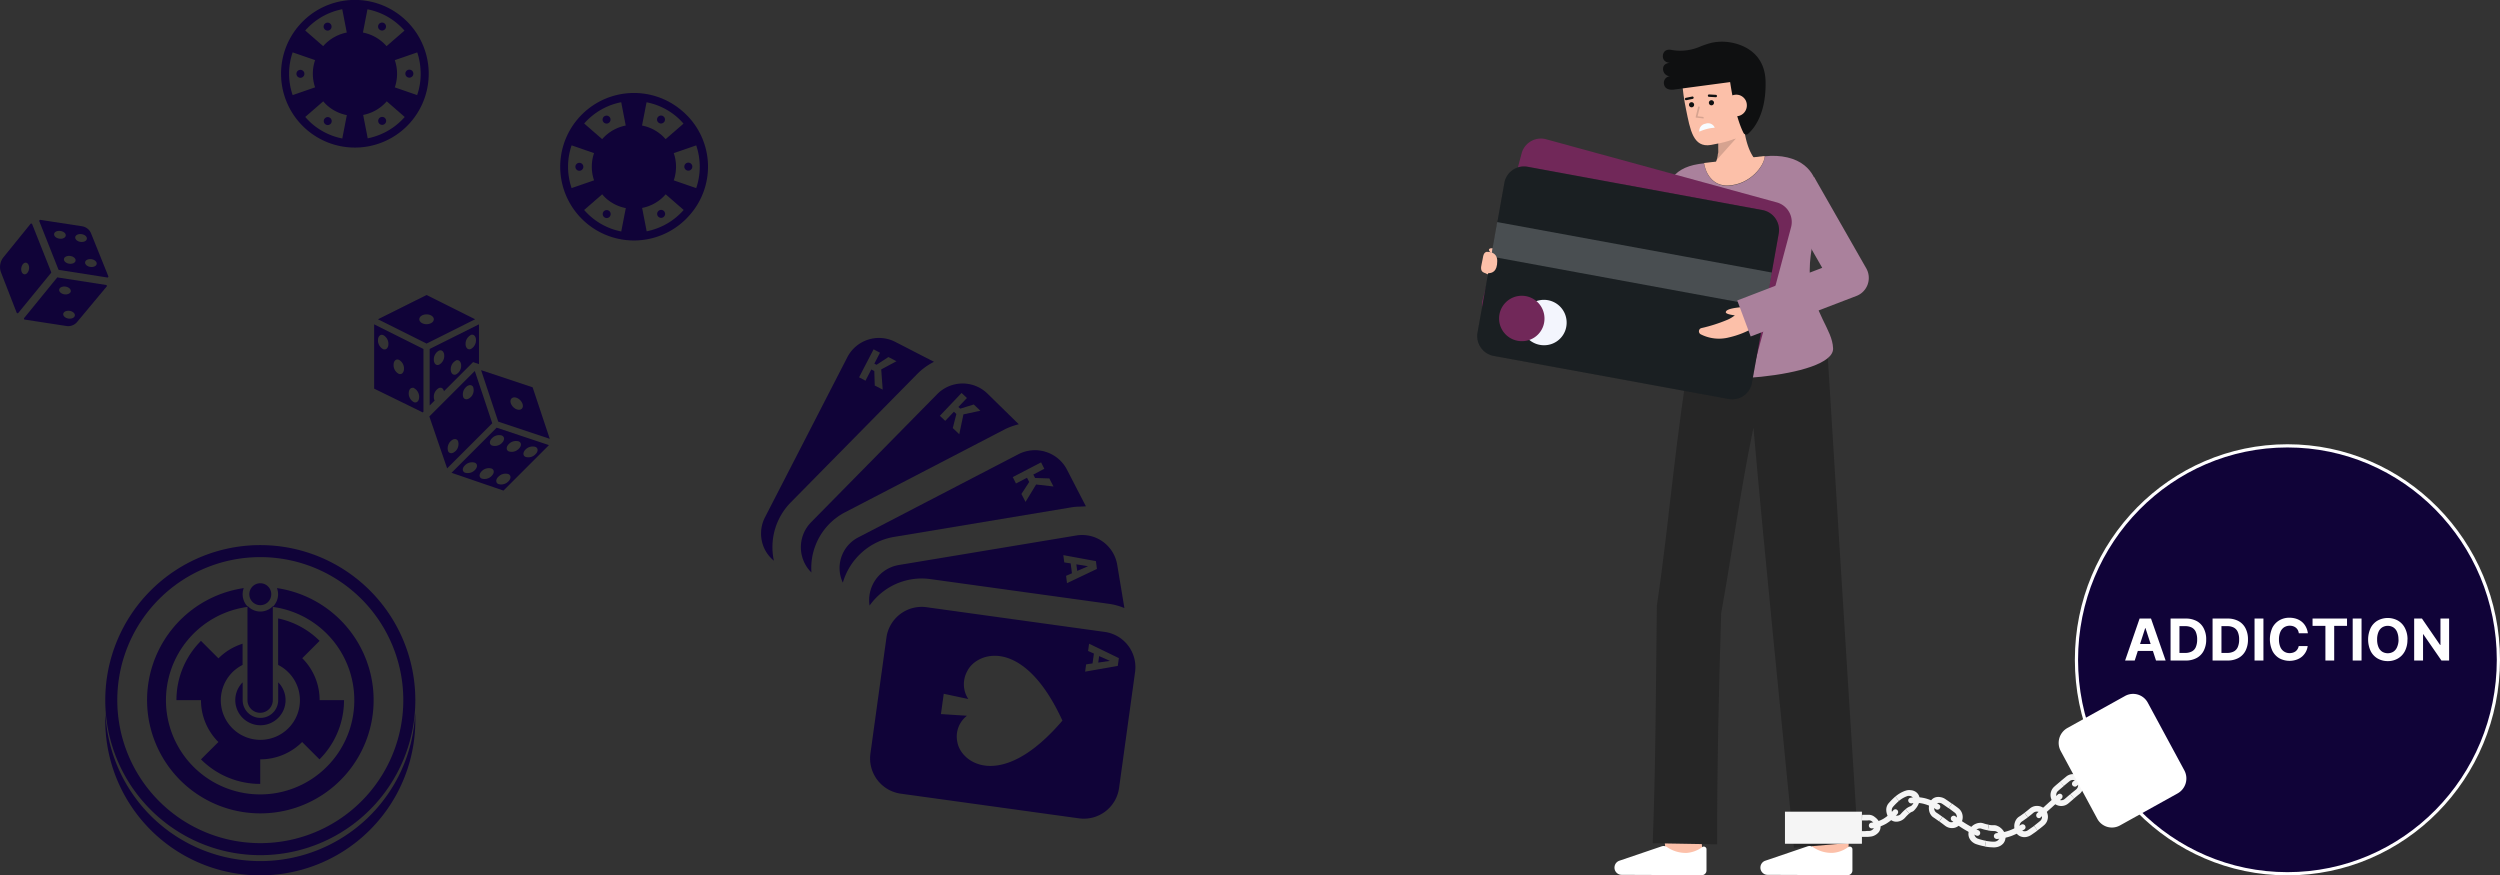 <svg xmlns="http://www.w3.org/2000/svg" xmlns:xlink="http://www.w3.org/1999/xlink" viewBox="0 0 779.68 273"><rect x="0" y="0" width="779.68" height="273" fill="#333333" stroke="none"/><defs><style>.a,.g{fill:none;}.b{fill:#f5f5f5;}.c,.r{fill:#100338;}.c{stroke:#fff;}.d{fill:#fff;}.e{fill:#fcc0a9;}.f{fill:#262626;}.g{stroke:#20242d;stroke-linejoin:round;stroke-width:21.8px;}.h{fill:#aa819c;}.i{fill:#712859;}.j{fill:#1f1e1e;}.k{fill:#0e2431;opacity:0.26;}.k,.l,.n{isolation:isolate;}.l{fill:#a6abaf;opacity:0.34;}.m{fill:#f3f5fd;}.n,.p{opacity:0.15;}.o{fill:#0f1011;}.q{fill:#f8fcff;}.s{clip-path:url(#a);}.t{clip-path:url(#b);}</style><clipPath id="a" transform="translate(-5.32)"><rect class="a" x="35" y="170" width="103" height="103"/></clipPath><clipPath id="b" transform="translate(-5.32)"><rect class="a" x="2.76" y="65.76" width="38.78" height="38.78" transform="translate(-65.4 93.91) rotate(-81.13)"/></clipPath></defs><path class="b" d="M657.26,240.89a3.77,3.77,0,0,0,2.06,1.58,4.1,4.1,0,0,0,1.15.21h.5l.21,0,.17,0,.09,0h.32a2.47,2.47,0,0,1,1,.15.43.43,0,0,1,.23.21.55.55,0,0,1,0,.31l-.42-1.74a.48.48,0,0,0,0-.29.43.43,0,0,0-.19-.23,1.46,1.46,0,0,0-.74-.19h-.33l-.1,0-.16,0-.19,0a1.78,1.78,0,0,1-1.16-.1,1.76,1.76,0,0,1-.85-.81,1.59,1.59,0,0,1-.17-.68,1.62,1.62,0,0,1,.15-.69,1.51,1.51,0,0,1,1.05-.87,6.69,6.69,0,0,1,.77-.2,2.5,2.5,0,0,1,.47,0h.24a.45.45,0,0,1,.27.12.23.23,0,0,1,.08.12.4.4,0,0,1,0,.15l-.53-2.18H661a5,5,0,0,0-.66.08c-.18,0-.4.07-.55.12l-.47.13a5,5,0,0,0-.49.2,2.13,2.13,0,0,0-.42.23,3.41,3.41,0,0,0-.37.25c-.12.09-.21.19-.31.28a3.1,3.1,0,0,0-.47.61,3,3,0,0,0-.31.65,3.13,3.13,0,0,0-.13,1.36A3,3,0,0,0,657.26,240.89Z" transform="translate(-5.32)"/><path class="b" d="M649.67,242.23l-1.85,1.52,1.13,1.37c.6-.5,1.2-1,1.82-1.5a1.49,1.49,0,0,1,.57-.3,1.38,1.38,0,0,1,.64-.06,1.66,1.66,0,0,1,.62.19,1.55,1.55,0,0,1,.49.43,1.71,1.71,0,0,1-.29,2.33L651,247.67l1.12,1.38c.58-.49,1.17-1,1.75-1.44a3.56,3.56,0,0,0,.62-4.82,3.3,3.3,0,0,0-1-.91,3.23,3.23,0,0,0-1.29-.43,3.43,3.43,0,0,0-1.35.12A3.4,3.4,0,0,0,649.67,242.23Z" transform="translate(-5.32)"/><path class="b" d="M653,245.12c1.12-.89,2.26-1.76,3.42-2.57a23.05,23.05,0,0,1,3.57-2.13,1,1,0,0,0,.45-.48.94.94,0,0,0,0-.66,1,1,0,0,0-.18-.31.86.86,0,0,0-.3-.21.89.89,0,0,0-.36-.07.86.86,0,0,0-.35.09,25.63,25.63,0,0,0-3.87,2.3c-1.2.84-2.36,1.73-3.51,2.64a1,1,0,0,0-.23.26,1,1,0,0,0-.11.33,1.09,1.09,0,0,0,0,.36,1.14,1.14,0,0,0,.16.31.87.87,0,0,0,.27.23.92.92,0,0,0,.33.11,1,1,0,0,0,.34,0A.94.94,0,0,0,653,245.12Z" transform="translate(-5.32)"/><path class="b" d="M645.61,250.21a3.42,3.42,0,0,0,4.81.32l1.73-1.48L651,247.67c-.59.5-1.17,1-1.75,1.5a1.67,1.67,0,0,1-1.19.4A1.64,1.64,0,0,1,647,249a1.75,1.75,0,0,1-.39-1.22,1.7,1.7,0,0,1,.18-.63,1.57,1.57,0,0,1,.41-.51c.59-.52,1.19-1,1.79-1.53l-1.13-1.37c-.6.51-1.21,1-1.8,1.54a3.49,3.49,0,0,0-.85,1.06,3.59,3.59,0,0,0-.38,1.31,3.53,3.53,0,0,0,.82,2.55Z" transform="translate(-5.32)"/><path class="b" d="M638.38,252.15c-.54.47-1.1.88-1.65,1.33l1,1.43c.58-.47,1.17-.9,1.73-1.4a1.66,1.66,0,0,1,2.31.16,1.78,1.78,0,0,1,.32.57,1.66,1.66,0,0,1,.07.66,1.7,1.7,0,0,1-.18.63,1.57,1.57,0,0,1-.41.51c-.61.53-1.26,1-1.89,1.53l1.06,1.43c.65-.53,1.34-1,2-1.59a3.39,3.39,0,0,0,.88-1.07,3.45,3.45,0,0,0,.21-2.7,3.34,3.34,0,0,0-3-2.29A3.4,3.4,0,0,0,638.38,252.15Z" transform="translate(-5.32)"/><path class="b" d="M641.74,254.92l.83-.73.8-.74L645,252q1.6-1.45,3.23-2.88a.93.93,0,0,0,.22-.27.83.83,0,0,0,.1-.34.89.89,0,0,0,0-.36.75.75,0,0,0-.17-.3.71.71,0,0,0-.27-.22.69.69,0,0,0-.34-.09.83.83,0,0,0-.35.05.78.78,0,0,0-.3.18c-1.09,1-2.18,1.92-3.25,2.9l-1.61,1.47-.8.74-.8.71a.92.92,0,0,0-.3.61.94.94,0,0,0,.21.66.79.79,0,0,0,.27.21.69.69,0,0,0,.34.09.78.78,0,0,0,.34-.05A.83.83,0,0,0,641.74,254.92Z" transform="translate(-5.32)"/><path class="b" d="M633.83,259.26a3,3,0,0,0,2,1.71,3.14,3.14,0,0,0,1.43.06,4.11,4.11,0,0,0,1.42-.55c.37-.23.71-.49,1.07-.73s.71-.49,1-.75l-1.06-1.43c-.31.25-.66.47-1,.71s-.66.47-1,.69a1.55,1.55,0,0,1-.61.25,1.47,1.47,0,0,1-.66,0,1.71,1.71,0,0,1-.6-.27,1.93,1.93,0,0,1-.44-.5,1.73,1.73,0,0,1,.55-2.26c.31-.19.6-.42.9-.63s.61-.41.9-.64l-1-1.43c-.28.22-.57.4-.85.61s-.56.4-.85.58a2.82,2.82,0,0,0-.87.85,3.79,3.79,0,0,0-.51,1.12A4,4,0,0,0,633.83,259.26Z" transform="translate(-5.32)"/><path class="b" d="M627.29,257.35c-.29,0-.57,0-.86,0s-.58-.08-.87-.11l-.29,1.76c.33,0,.67.12,1,.13s.67.05,1,.05a1.62,1.62,0,0,1,.58.11,1.51,1.51,0,0,1,.49.33,1.68,1.68,0,0,1,.53,1.76,1.55,1.55,0,0,1-.33.57,1.81,1.81,0,0,1-1.27.54c-.43,0-.87,0-1.3-.06s-.85-.11-1.28-.17l-.3,1.76c.48.07,1,.16,1.43.19s1,.07,1.44.07a4.26,4.26,0,0,0,1.65-.36,3.54,3.54,0,0,0,1.2-.9,3,3,0,0,0,.6-1.24,3.06,3.06,0,0,0,0-1.38,4.11,4.11,0,0,0-1.4-2.17,3.46,3.46,0,0,0-1-.62A2.49,2.49,0,0,0,627.29,257.35Z" transform="translate(-5.32)"/><path class="b" d="M628.13,261.66a16.64,16.64,0,0,0,4.46-.93,22.53,22.53,0,0,0,4-2,1.18,1.18,0,0,0,.27-.23,1,1,0,0,0,.15-.32.88.88,0,0,0,0-.36,1,1,0,0,0-.12-.33.9.9,0,0,0-.55-.39.92.92,0,0,0-.67.09A20.76,20.76,0,0,1,632,259a14.56,14.56,0,0,1-4,.83.94.94,0,0,0-.6.3.91.91,0,0,0-.25.63,1.05,1.05,0,0,0,.08.35.86.86,0,0,0,.21.29,1,1,0,0,0,.31.18A.82.82,0,0,0,628.13,261.66Z" transform="translate(-5.32)"/><path class="b" d="M619.6,258.6a3.15,3.15,0,0,0-.38,1.31,3.05,3.05,0,0,0,.22,1.34,3.38,3.38,0,0,0,.84,1.2,3.56,3.56,0,0,0,.63.47,3.11,3.11,0,0,0,.76.36,18.66,18.66,0,0,0,2.74.7l.3-1.76a16.42,16.42,0,0,1-2.48-.64,1.7,1.7,0,0,1-.6-.34,1.76,1.76,0,0,1-.42-.56,1.57,1.57,0,0,1-.14-.64,1.51,1.51,0,0,1,.13-.63,1.76,1.76,0,0,1,.89-.89,1.61,1.61,0,0,1,1.18-.07,13.63,13.63,0,0,0,2,.51l.29-1.76a10.48,10.48,0,0,1-1.73-.45,4.88,4.88,0,0,0-.55-.12,2.11,2.11,0,0,0-.56,0,3.38,3.38,0,0,0-1.17.27A3.79,3.79,0,0,0,619.6,258.6Z" transform="translate(-5.32)"/><path class="b" d="M616,252l-.94-.7-1-.71-1,1.44,1.88,1.41a1.65,1.65,0,0,1,.43.48,1.67,1.67,0,0,1,.19,1.26,1.58,1.58,0,0,1-.75,1,1.61,1.61,0,0,1-.6.22,1.52,1.52,0,0,1-.64,0,1.58,1.58,0,0,1-.58-.29c-.62-.46-1.23-.93-1.85-1.37l-1,1.44.91.67.92.7a3.52,3.52,0,0,0,2.6.68,3.14,3.14,0,0,0,1.26-.46,3.27,3.27,0,0,0,1-.93,3.6,3.6,0,0,0,.56-2.57A3.42,3.42,0,0,0,616,252Z" transform="translate(-5.32)"/><path class="b" d="M614.1,256a32.84,32.84,0,0,0,7.59,4.6.8.8,0,0,0,.34.07.81.81,0,0,0,.35-.07.86.86,0,0,0,.29-.21,1,1,0,0,0,.18-.31.94.94,0,0,0-.05-.68.88.88,0,0,0-.47-.46,31.67,31.67,0,0,1-7.18-4.37.81.81,0,0,0-.32-.16.82.82,0,0,0-.35,0,.93.93,0,0,0-.33.12.85.85,0,0,0-.26.24.86.86,0,0,0-.15.32,1.09,1.09,0,0,0,0,.36.84.84,0,0,0,.13.33.72.72,0,0,0,.24.25Z" transform="translate(-5.32)"/><path class="b" d="M607.19,250.38A4.31,4.31,0,0,0,607,253a3.26,3.26,0,0,0,.48,1.1,2.79,2.79,0,0,0,.86.85c.28.19.57.38.87.6l.89.63,1-1.45-.92-.66c-.3-.22-.61-.42-.92-.62a1.65,1.65,0,0,1-.69-1,1.75,1.75,0,0,1,.16-1.25,1.56,1.56,0,0,1,.42-.5,1.54,1.54,0,0,1,.58-.27,1.73,1.73,0,0,1,.68,0,1.65,1.65,0,0,1,.63.26c.34.22.68.45,1,.68l1,.7,1-1.45c-.32-.24-.65-.48-1-.72s-.69-.47-1.05-.71a3.66,3.66,0,0,0-1.42-.57,3.59,3.59,0,0,0-1.46,0,2.82,2.82,0,0,0-1.21.63A2.94,2.94,0,0,0,607.19,250.38Z" transform="translate(-5.32)"/><path class="b" d="M599.43,246.65a10.08,10.08,0,0,0-3,1.76l1.12,1.37a8.46,8.46,0,0,1,2.48-1.45,1.7,1.7,0,0,1,.81-.11,1.52,1.52,0,0,1,.69.22,1.38,1.38,0,0,1,.47.46,1.55,1.55,0,0,1,.2.63,2.15,2.15,0,0,1-.3,1.22,2.44,2.44,0,0,1-.35.43,1.26,1.26,0,0,1-.42.27,4.85,4.85,0,0,0-1.5.89l1.12,1.38a3,3,0,0,1,1-.59.61.61,0,0,0,.14-.07A1.19,1.19,0,0,0,602,253s.08-.08.14-.12l.15-.13.15-.17a1.45,1.45,0,0,1,.17-.18c.11-.13.22-.29.34-.43a5.51,5.51,0,0,0,.64-1.07,4,4,0,0,0,.38-1.3,2.69,2.69,0,0,0-.16-1.38,2.72,2.72,0,0,0-.83-1.12,2.9,2.9,0,0,0-.68-.4,2.74,2.74,0,0,0-.4-.15,3.12,3.12,0,0,0-.44-.09l-.48-.05a4.36,4.36,0,0,0-.51,0,4.67,4.67,0,0,0-.52.08Z" transform="translate(-5.32)"/><path class="b" d="M601.53,250.54a8.78,8.78,0,0,1,3.88.19,13.26,13.26,0,0,1,3.68,1.66.85.85,0,0,0,.66.1.87.87,0,0,0,.55-.38.84.84,0,0,0,.13-.33.87.87,0,0,0,0-.36.86.86,0,0,0-.15-.32.78.78,0,0,0-.27-.24,15.25,15.25,0,0,0-4.18-1.87,12.59,12.59,0,0,0-2.28-.36,8.33,8.33,0,0,0-2.39.17.82.82,0,0,0-.36.15,1,1,0,0,0-.26.29.79.79,0,0,0-.1.33.83.83,0,0,0,.05.35,1.07,1.07,0,0,0,.44.52A.93.93,0,0,0,601.53,250.54Z" transform="translate(-5.32)"/><path class="b" d="M594.49,255.17a2.77,2.77,0,0,0,1.07.85,2.8,2.8,0,0,0,1.34.24,3.77,3.77,0,0,0,2.54-1.22,12.55,12.55,0,0,1,1.31-1.32l-1.12-1.38a16,16,0,0,0-1.49,1.48,1.65,1.65,0,0,1-.51.4,1.62,1.62,0,0,1-1.27.06,1.64,1.64,0,0,1-.55-.34,1.77,1.77,0,0,1-.51-1.17,1.74,1.74,0,0,1,.44-1.19,19.22,19.22,0,0,1,1.81-1.8l-1.12-1.38a20.56,20.56,0,0,0-2,2,3.12,3.12,0,0,0-.83,2.35,4.4,4.4,0,0,0,.24,1.24A3.91,3.91,0,0,0,594.49,255.17Z" transform="translate(-5.32)"/><path class="b" d="M588,254.11c-.3,0-.62,0-.93,0h-1l-.07,1.78,1.06,0c.35,0,.7,0,1-.05a1.61,1.61,0,0,1,1.11.35,1.86,1.86,0,0,1,.66,1.08,1.43,1.43,0,0,1,0,.65,1.44,1.44,0,0,1-.29.58,1.57,1.57,0,0,1-.54.45,1.77,1.77,0,0,1-.67.19c-.43,0-.85,0-1.27.06l-1.24,0L585.8,261l1.34,0c.46,0,.92,0,1.38-.07a3.64,3.64,0,0,0,1.54-.44,3.93,3.93,0,0,0,1.22-1,2.74,2.74,0,0,0,.51-1.29,2.9,2.9,0,0,0-.16-1.37,4.64,4.64,0,0,0-1.59-2A2.94,2.94,0,0,0,588,254.11Z" transform="translate(-5.32)"/><path class="b" d="M589.16,258.35a11.85,11.85,0,0,0,4.4-1.46,14.26,14.26,0,0,0,3.49-3,.91.91,0,0,0,0-1.26.92.92,0,0,0-.63-.24.9.9,0,0,0-.61.29,12.94,12.94,0,0,1-3.07,2.65,9.1,9.1,0,0,1-.88.45,9.19,9.19,0,0,1-.92.35,12.06,12.06,0,0,1-2,.44.86.86,0,0,0-.58.33.92.92,0,0,0-.19.64.79.79,0,0,0,.1.34,1,1,0,0,0,.23.28.88.88,0,0,0,.32.16A1,1,0,0,0,589.16,258.35Z" transform="translate(-5.32)"/><path class="c" d="M652.91,205.77c0,36.86,29.46,66.73,65.8,66.73s65.79-29.87,65.79-66.73S755,139.05,718.71,139.05,652.91,168.91,652.91,205.77Z" transform="translate(-5.32)"/><path class="d" d="M675.15,219.14l11.4,21.11a5.34,5.34,0,0,1-2.07,7.18l-18,10a5.17,5.17,0,0,1-7.08-2.09l-11.4-21.12a5.33,5.33,0,0,1,2.07-7.17l18-10A5.19,5.19,0,0,1,675.15,219.14Z" transform="translate(-5.32)"/><path class="d" d="M671.08,206h-3l4.52-13.09h3.56L680.72,206h-3l-3.28-10.1h-.1Zm-.18-5.15h7V203h-7Zm16,5.15h-4.64V192.91H687a7,7,0,0,1,3.4.78,5.28,5.28,0,0,1,2.19,2.25,7.32,7.32,0,0,1,.78,3.5,7.44,7.44,0,0,1-.78,3.52,5.25,5.25,0,0,1-2.2,2.25A7,7,0,0,1,686.93,206Zm-1.87-2.37h1.76a4.42,4.42,0,0,0,2.06-.44,2.72,2.72,0,0,0,1.27-1.36,5.81,5.81,0,0,0,.43-2.39,5.71,5.71,0,0,0-.43-2.37,2.79,2.79,0,0,0-1.26-1.36,4.47,4.47,0,0,0-2.07-.43h-1.76ZM700,206h-4.64V192.91h4.68a7,7,0,0,1,3.4.78,5.28,5.28,0,0,1,2.19,2.25,7.44,7.44,0,0,1,.77,3.5,7.56,7.56,0,0,1-.77,3.52,5.31,5.31,0,0,1-2.2,2.25A7,7,0,0,1,700,206Zm-1.87-2.37h1.75a4.46,4.46,0,0,0,2.07-.44,2.75,2.75,0,0,0,1.26-1.36,5.65,5.65,0,0,0,.43-2.39,5.55,5.55,0,0,0-.43-2.37,2.79,2.79,0,0,0-1.26-1.36,4.39,4.39,0,0,0-2.06-.43h-1.76Zm13.09-10.72V206h-2.77V192.91Zm13.83,4.58h-2.8a2.85,2.85,0,0,0-.31-1,2.4,2.4,0,0,0-.61-.73,2.54,2.54,0,0,0-.86-.46,3.41,3.41,0,0,0-2.81.34,3.31,3.31,0,0,0-1.17,1.46,5.74,5.74,0,0,0-.42,2.31,5.86,5.86,0,0,0,.42,2.36,3.12,3.12,0,0,0,1.18,1.43,3.08,3.08,0,0,0,1.74.49,3.37,3.37,0,0,0,1-.15,2.7,2.7,0,0,0,.85-.42,2.55,2.55,0,0,0,.61-.7,2.6,2.6,0,0,0,.35-.93h2.8a5,5,0,0,1-.54,1.74,5.5,5.5,0,0,1-1.16,1.49,5.41,5.41,0,0,1-1.73,1,6.72,6.72,0,0,1-5.39-.41,5.68,5.68,0,0,1-2.17-2.3,8.73,8.73,0,0,1,0-7.28,5.69,5.69,0,0,1,2.19-2.29,6.12,6.12,0,0,1,3.11-.79,6.81,6.81,0,0,1,2.11.32,5.35,5.35,0,0,1,1.73.93,5,5,0,0,1,1.23,1.49A5.76,5.76,0,0,1,725.08,197.49Zm1.49-2.3v-2.28h10.75v2.28h-4V206h-2.74V195.19Zm15.28-2.28V206h-2.76V192.91Zm14.31,6.54a7.6,7.6,0,0,1-.81,3.65,5.65,5.65,0,0,1-2.2,2.29,6.13,6.13,0,0,1-3.12.79,6.27,6.27,0,0,1-3.13-.79,5.59,5.59,0,0,1-2.19-2.3,8.58,8.58,0,0,1,0-7.28,5.57,5.57,0,0,1,2.19-2.29,6.58,6.58,0,0,1,6.25,0,5.65,5.65,0,0,1,2.2,2.29A7.59,7.59,0,0,1,756.16,199.45Zm-2.8,0a5.83,5.83,0,0,0-.42-2.34,3.17,3.17,0,0,0-1.16-1.44,3.37,3.37,0,0,0-3.5,0,3.17,3.17,0,0,0-1.16,1.44,5.84,5.84,0,0,0-.41,2.34,5.77,5.77,0,0,0,.41,2.34,3.14,3.14,0,0,0,1.16,1.45,3.37,3.37,0,0,0,3.5,0,3.14,3.14,0,0,0,1.16-1.45A5.76,5.76,0,0,0,753.36,199.45Zm15.8-6.54V206h-2.39l-5.69-8.24H761V206h-2.77V192.91h2.43l5.65,8.23h.12v-8.23Z" transform="translate(-5.32)"/><path class="e" d="M525,267l11.33-1.36c-.51-4.35-1.09-9.58-1.13-10.44v.14H523.75C523.76,255.67,523.76,256.72,525,267Z" transform="translate(-5.32)"/><path class="e" d="M570.44,268.37l11.41,0s0-11.95,0-13H570.4C570.4,256.38,570.44,268.37,570.44,268.37Z" transform="translate(-5.32)"/><path class="f" d="M540.85,263.33l-20.1-.35c.94-24.27,1-49.72,1.29-74.05,3.93-26.22,6-55,10.84-81l.15,0,.42-2.94,41.35-2.59s7.54,122.16,10,160.27l-20,1.71c-3.61-37.35-9.2-91.79-12.63-131-4,19.11-6.63,38.9-10.06,57.84C541.37,214.89,540.79,239.68,540.85,263.33Z" transform="translate(-5.32)"/><path class="d" d="M556.56,272.84a2.26,2.26,0,0,1-.89-.19,2.31,2.31,0,0,1-.74-.54,2.27,2.27,0,0,1-.47-.79,2.22,2.22,0,0,1-.11-.92,2.19,2.19,0,0,1,.44-1.18,2.15,2.15,0,0,1,1-.76l13.29-4.52a1.94,1.94,0,0,1,.8-.08,2,2,0,0,1,.76.26,10.21,10.21,0,0,0,6.23,1.87,9.16,9.16,0,0,0,4.79-1.77.92.92,0,0,1,.43-.19.86.86,0,0,1,.47.08.84.84,0,0,1,.48.77v6.59a1.42,1.42,0,0,1-.12.57,1.48,1.48,0,0,1-.31.47,1.39,1.39,0,0,1-.48.32,1.15,1.15,0,0,1-.55.11Z" transform="translate(-5.32)"/><path class="d" d="M511.05,272.84a2.25,2.25,0,0,1-2.1-1.52,2.22,2.22,0,0,1-.11-.92,2.26,2.26,0,0,1,1.44-1.94l13.29-4.52a2,2,0,0,1,.8-.08,1.86,1.86,0,0,1,.76.26,10.29,10.29,0,0,0,6.23,1.88,9.26,9.26,0,0,0,4.79-1.78.91.91,0,0,1,.44-.19.84.84,0,0,1,.46.08.84.84,0,0,1,.48.77v6.59a1.6,1.6,0,0,1-.11.57,1.7,1.7,0,0,1-.32.47,1.46,1.46,0,0,1-.47.32,1.22,1.22,0,0,1-.56.11Z" transform="translate(-5.32)"/><path class="b" d="M562,253.14h24v10H562Z" transform="translate(-5.32)"/><path class="e" d="M475.42,86.32s-2.66.88-6.84-1.11c-1.35-.65-.18-5.18.3-5.18a18.3,18.3,0,0,0,2.77,0c-1-.75-2.24-1.86-1.92-2.31.84-1.17,5.62,1.55,7.14,2.12Z" transform="translate(-5.32)"/><path class="g" d="M531.18,59.41,513.41,93.87l-38-10.17" transform="translate(-5.32)"/><path class="h" d="M529.86,115.62c2.82,5,47.55,2.33,47.15-7-.25-6-5.94-10.54-7.17-22.06s7.65-27.35-1.78-35c-2.74-2.23-7.18-3.38-12.38-2.82-.06,3.12-4.65,8.91-11.35,9.19-5,.22-7.11-4-7.57-7-.7.08-1.25.15-1.59.21-17.84,2.75-7.75,22.58-6,37.76C531.32,106.57,526.94,110.44,529.86,115.62Z" transform="translate(-5.32)"/><path class="e" d="M536.76,50.84c.46,3,2.55,7.25,7.57,7,6.7-.28,11.29-6.07,11.35-9.19h0C549.12,49.4,540.57,50.36,536.76,50.84Z" transform="translate(-5.32)"/><path class="i" d="M487.51,43.43l72,19.71a6.33,6.33,0,0,1,4.39,7.74L551.74,116.5a6.21,6.21,0,0,1-7.63,4.45l-72-19.71a6.32,6.32,0,0,1-4.39-7.74l12.14-45.62A6.22,6.22,0,0,1,487.51,43.43Z" transform="translate(-5.32)"/><path class="j" d="M481.68,52l73.37,13.53a6.32,6.32,0,0,1,5,7.34l-8.34,46.49a6.22,6.22,0,0,1-7.24,5.08L471.13,111a6.31,6.31,0,0,1-5-7.34l8.34-46.49A6.23,6.23,0,0,1,481.68,52Z" transform="translate(-5.32)"/><path class="k" d="M481.68,52l73.37,13.53a6.32,6.32,0,0,1,5,7.34l-8.34,46.49a6.22,6.22,0,0,1-7.24,5.08L471.13,111a6.31,6.31,0,0,1-5-7.34l8.34-46.49A6.23,6.23,0,0,1,481.68,52Z" transform="translate(-5.32)"/><path class="l" d="M472.27,69.26,557.89,85,556,95.77,470.35,80Z" transform="translate(-5.32)"/><path class="m" d="M486.91,107.67a7.08,7.08,0,1,1,7-7.08A7,7,0,0,1,486.91,107.67Z" transform="translate(-5.32)"/><path class="i" d="M480,106.4a7.08,7.08,0,1,1,7-7.08A7,7,0,0,1,480,106.4Z" transform="translate(-5.32)"/><path class="e" d="M468.83,78.56s3.44-.4,3.44,2.84-1.49,3.81-2.91,3.81-2.55-.42-2-2.66S467.73,79,468.83,78.56Z" transform="translate(-5.32)"/><path class="e" d="M552.76,101.9a27.64,27.64,0,0,1-8.27,3.34,12.55,12.55,0,0,1-8.8-1,1,1,0,0,1-.41-.45,1,1,0,0,1-.1-.6,1,1,0,0,1,.78-.87,49.3,49.3,0,0,0,8-2.55,10.19,10.19,0,0,0,2.4-1.42c-1.22-.15-2.86-.46-2.81-1,.14-1.44,5.63-1.53,7.22-1.82Z" transform="translate(-5.32)"/><path class="h" d="M551.31,104.94l33-12.65a5.84,5.84,0,0,0,2.13-1.41,5.94,5.94,0,0,0,1.36-2.19,6.22,6.22,0,0,0,.32-2.57,6.07,6.07,0,0,0-.78-2.46L571.13,55.27l-10.25,6,12.74,22.26L547.12,93.7Z" transform="translate(-5.32)"/><path class="e" d="M549.53,41.9c0-.1,0-.2,0-.29-.18-1-.34-2.07-.45-3.26h-1.25l-7.58,0a32.24,32.24,0,0,1,.95,5.79c0,.22,0,.45,0,.68v.06c0,.3,0,.6,0,.9s0,.4,0,.6,0,.5,0,.75,0,.49-.08.74-.06.49-.11.73a9.45,9.45,0,0,1-.34,1.37h0a6.49,6.49,0,0,1-1.29,2.38l13.43-2.49C551.67,48.54,550.34,46.16,549.53,41.9Z" transform="translate(-5.32)"/><path class="n" d="M540.63,50l6.1-6.82-5.58,1A16,16,0,0,1,540.63,50Z" transform="translate(-5.32)"/><path class="e" d="M553.08,33c0,3.57-1.24,7.19-4.05,8.87-3.34,2-6,2.57-10.1,3.33-5.63,1-6.51-4.94-7.75-10.91s-1.93-12.54-.08-15c3.68-5,17.19-4.76,20,1.95C552.61,24.69,553.05,29.63,553.08,33Z" transform="translate(-5.32)"/><path class="o" d="M526.17,23.78A2.24,2.24,0,0,1,524,21.24c.14-1.62,2.16-1.64,2.16-1.64s-1.91,0-2.21-1.64c-.18-1,.28-2.92,2.82-2.36a15.43,15.43,0,0,0,8.43-.93,28.33,28.33,0,0,1,4-1.35h0a16,16,0,0,1,4.83-.23c4.52.5,11.71,3.2,11.92,12.3.24,10.15-3.65,14.76-5.44,16.34a.88.88,0,0,1-.36.21,1,1,0,0,1-.42,0,1,1,0,0,1-.39-.16,1.09,1.09,0,0,1-.27-.33c-.9-1.74-2.72-6.21-4.17-15.85l-17.13,2.28s-3.08.7-3.49-1.6A2.05,2.05,0,0,1,526.17,23.78Z" transform="translate(-5.32)"/><path class="o" d="M539.08,32.85a.8.8,0,1,1,.79-.8A.8.8,0,0,1,539.08,32.85Z" transform="translate(-5.32)"/><path class="o" d="M532.88,33.47a.8.8,0,1,1,.79-.8A.79.79,0,0,1,532.88,33.47Z" transform="translate(-5.32)"/><path class="o" d="M531.23,31.25h0l2-.41a.38.38,0,0,0,.23-.16.45.45,0,0,0,.06-.28.38.38,0,0,0-.43-.3h0l-2,.41a.35.35,0,0,0-.23.16.33.33,0,0,0-.06.27.36.36,0,0,0,.15.24A.38.38,0,0,0,531.23,31.25Z" transform="translate(-5.32)"/><path class="o" d="M540.5,30.32a.39.39,0,0,0,.3-.4.38.38,0,0,0-.11-.24.41.41,0,0,0-.24-.11l-2.11-.12a.38.38,0,0,0-.39.36.44.44,0,0,0,.09.27.37.37,0,0,0,.26.12l2.11.12Z" transform="translate(-5.32)"/><path class="e" d="M543.46,33.22a3.39,3.39,0,0,0,1.21,2.28,3.31,3.31,0,0,0,4.68-.47,3.39,3.39,0,0,0,.75-2.47,3.36,3.36,0,0,0-.36-1.28,3.59,3.59,0,0,0-.83-1,3.38,3.38,0,0,0-1.15-.62,3.42,3.42,0,0,0-1.31-.11C544.1,29.88,543.28,31.36,543.46,33.22Z" transform="translate(-5.32)"/><g class="p"><path d="M536.43,37a.26.26,0,0,0,.16-.09.33.33,0,0,0,.06-.19.31.31,0,0,0-.07-.18.38.38,0,0,0-.17-.08l-1.66-.2.65-2.69a.37.37,0,0,0,0-.21.31.31,0,0,0-.17-.13.32.32,0,0,0-.21,0,.25.25,0,0,0-.12.16l-.73,3a.24.24,0,0,0,0,.12.42.42,0,0,0,0,.1.34.34,0,0,0,.09.08.21.21,0,0,0,.11,0l2,.23Z" transform="translate(-5.32)"/></g><path class="q" d="M535.29,41.07a13.62,13.62,0,0,1,4.81-1.24,2.24,2.24,0,0,0-2.87-1.25A2.27,2.27,0,0,0,535.29,41.07Z" transform="translate(-5.32)"/><path class="r" d="M131,5.53A23,23,0,0,0,101,40.47,23,23,0,0,0,131,5.53Zm4.45,24.14-7-2.42a13.13,13.13,0,0,0,0-8.49l7-2.42a20.57,20.57,0,0,1,1,5.08A20.26,20.26,0,0,1,135.41,29.67ZM131.47,9.54l-5.6,4.86a11.57,11.57,0,0,0-1.36-1.35,13,13,0,0,0-6-2.9l1.41-7.25a20.45,20.45,0,0,1,9.41,4.53A21.22,21.22,0,0,1,131.47,9.54ZM109,3.72a20.39,20.39,0,0,1,3.06-.84l1.41,7.27a13.12,13.12,0,0,0-7.36,4.24l-5.6-4.87A20.59,20.59,0,0,1,109,3.72ZM96.59,16.33l7,2.42a13.13,13.13,0,0,0,0,8.49l-7,2.42a20.53,20.53,0,0,1,0-13.33Zm3.93,20.14,5.61-4.87A12.39,12.39,0,0,0,107.49,33a13,13,0,0,0,6,2.9l-1.42,7.29a20.55,20.55,0,0,1-9.4-4.55A21.42,21.42,0,0,1,100.52,36.47ZM123,42.3a20.59,20.59,0,0,1-3,.84l-1.42-7.29a13.08,13.08,0,0,0,7.36-4.25l5.6,4.88A20.57,20.57,0,0,1,123,42.3Z" transform="translate(-5.32)"/><path class="r" d="M107.49,9.54a1.24,1.24,0,1,0-1.24-1.24A1.24,1.24,0,0,0,107.49,9.54Z" transform="translate(-5.32)"/><path class="r" d="M99,24.26A1.24,1.24,0,1,0,97.77,23,1.24,1.24,0,0,0,99,24.26Z" transform="translate(-5.32)"/><path class="r" d="M107.53,39a1.24,1.24,0,1,0-1.24-1.24A1.24,1.24,0,0,0,107.53,39Z" transform="translate(-5.32)"/><path class="r" d="M124.51,38.94a1.24,1.24,0,1,0-1.24-1.24A1.24,1.24,0,0,0,124.51,38.94Z" transform="translate(-5.32)"/><path class="r" d="M133,24.22A1.25,1.25,0,1,0,131.74,23,1.25,1.25,0,0,0,133,24.22Z" transform="translate(-5.32)"/><path class="r" d="M124.47,9.52a1.24,1.24,0,1,0-1.24-1.24A1.24,1.24,0,0,0,124.47,9.52Z" transform="translate(-5.32)"/><path class="r" d="M146.14,147.45l16.2,5.55,14.18-14.18-16.31-5.44Zm7.29-.86a3.07,3.07,0,0,1-3.12.82c-.87-.4-.88-1.41,0-2.27a3.08,3.08,0,0,1,3.13-.83C154.29,144.71,154.29,145.73,153.43,146.59Zm5.23,1.83a3.06,3.06,0,0,1-3.12.83c-.87-.4-.87-1.42,0-2.28a3.08,3.08,0,0,1,3.13-.83C159.52,146.54,159.52,147.56,158.66,148.42Zm10.55-8.21a3.09,3.09,0,0,1,3.12-.83c.87.4.88,1.42,0,2.28a3.06,3.06,0,0,1-3.12.83C168.36,142.09,168.35,141.07,169.21,140.21ZM164,138.5a3.08,3.08,0,0,1,3.13-.83c.87.4.87,1.42,0,2.28a3.08,3.08,0,0,1-3.13.83C163.14,140.38,163.14,139.36,164,138.5Zm-.13,9.35c.87.4.88,1.42,0,2.28a3.07,3.07,0,0,1-3.12.83c-.87-.4-.88-1.42,0-2.28A3.11,3.11,0,0,1,163.86,147.85Zm-2-12c.87.4.87,1.42,0,2.27a3.06,3.06,0,0,1-3.12.83c-.87-.4-.87-1.42,0-2.27A3.06,3.06,0,0,1,161.89,135.84Z" transform="translate(-5.32)"/><path class="r" d="M176.78,136.86l-5.35-16.07-16.07-5.35,5.35,16.06Zm-11.93-12.6c.6-.6,1.81-.37,2.69.52s1.13,2.09.52,2.69-1.8.37-2.69-.52S164.25,124.86,164.85,124.26Z" transform="translate(-5.32)"/><path class="r" d="M138.35,92,123.2,99.57l15.15,7.58,15.15-7.58Zm0,9.11c-1.26,0-2.27-.69-2.27-1.54s1-1.53,2.27-1.53,2.27.68,2.27,1.53S139.6,101.11,138.35,101.11Z" transform="translate(-5.32)"/><path class="r" d="M142.24,121c.73-.27,1.33.15,1.54,1l9.07-9.07,1.85.62v-12.4l-15.38,7.68v17.63l1.55-1.55a2.16,2.16,0,0,1-.25-1.08A3.08,3.08,0,0,1,142.24,121Zm9.9-16.54c.89-.33,1.62.39,1.62,1.6a3.08,3.08,0,0,1-1.62,2.8c-.9.33-1.62-.39-1.62-1.6A3.08,3.08,0,0,1,152.14,104.5Zm-4.63,7.94c.9-.33,1.63.39,1.63,1.6a3.07,3.07,0,0,1-1.63,2.79c-.89.33-1.62-.38-1.62-1.59A3.08,3.08,0,0,1,147.51,112.44Zm-6.89-.26a3.09,3.09,0,0,1,1.62-2.8c.9-.33,1.63.39,1.63,1.6a3.07,3.07,0,0,1-1.63,2.8C141.35,114.11,140.62,113.39,140.62,112.18Z" transform="translate(-5.32)"/><path class="r" d="M122,121.2l15.16,7.42.22-.21V108.83L122,101.15Zm12.42-.16a3.08,3.08,0,0,1,1.62,2.79c0,1.22-.73,1.93-1.62,1.6a3.07,3.07,0,0,1-1.63-2.79C132.79,121.42,133.52,120.71,134.42,121Zm-4.73-8.84a3.06,3.06,0,0,1,1.62,2.79c0,1.21-.72,1.93-1.62,1.6a3.06,3.06,0,0,1-1.62-2.8C128.07,112.58,128.79,111.87,129.69,112.2Zm-4.87-7.7a3.08,3.08,0,0,1,1.63,2.8c0,1.21-.73,1.93-1.63,1.6a3.08,3.08,0,0,1-1.62-2.8C123.2,104.89,123.93,104.17,124.82,104.5Z" transform="translate(-5.32)"/><path class="r" d="M153.4,115.7l-14.18,14.18,5.55,16.2L158.84,132Zm-6.06,25c-.85.85-1.88.85-2.27,0a3.08,3.08,0,0,1,.83-3.13c.85-.85,1.87-.85,2.27,0A3.08,3.08,0,0,1,147.34,140.74Zm4.74-16.82c-.86.86-1.88.85-2.28,0a3.08,3.08,0,0,1,.83-3.13c.85-.85,1.88-.85,2.27,0A3.07,3.07,0,0,1,152.08,123.92Z" transform="translate(-5.32)"/><g class="s"><path class="r" d="M73.43,231.41,68,236.82a26,26,0,0,0,18.48,7.66v-7.66a18.42,18.42,0,0,0,13.07-5.41l5.41,5.41a26,26,0,0,0,7.65-18.47H105a18.42,18.42,0,0,0-5.41-13.07l5.41-5.41a25.89,25.89,0,0,0-12.94-7v14.5a12.34,12.34,0,1,1-11.08,0v-6.61a18.41,18.41,0,0,0-7.53,4.56L68,199.87a26.05,26.05,0,0,0-7.65,18.48H68A18.42,18.42,0,0,0,73.43,231.41Z" transform="translate(-5.32)"/><path class="r" d="M81,212.8a7.84,7.84,0,1,0,11.08,0v5.55a5.54,5.54,0,0,1-11.08,0Z" transform="translate(-5.32)"/><path class="r" d="M86.5,188.74a3.42,3.42,0,1,0-3.42-3.42A3.42,3.42,0,0,0,86.5,188.74Z" transform="translate(-5.32)"/><path class="r" d="M81,212.8Z" transform="translate(-5.32)"/><path class="r" d="M86.5,268.55a48.33,48.33,0,0,1-48.29-46.12q-.06,1.11-.06,2.22a48.35,48.35,0,0,0,96.7,0q0-1.11-.06-2.22A48.33,48.33,0,0,1,86.5,268.55Z" transform="translate(-5.32)"/><path class="r" d="M86.5,266.7a48.35,48.35,0,1,0-48.35-48.35A48.35,48.35,0,0,0,86.5,266.7Zm0-92.95a44.6,44.6,0,1,1-44.6,44.6A44.6,44.6,0,0,1,86.5,173.75Z" transform="translate(-5.32)"/><path class="r" d="M86.5,253.67a35.32,35.32,0,0,0,5.19-70.26,5.45,5.45,0,0,1,.36,1.91,5.51,5.51,0,0,1-1.61,3.88c0-.06,0-.12,0-.18a5.38,5.38,0,0,1-7.85,0,1.1,1.1,0,0,0,0,.18,5.47,5.47,0,0,1-1.25-5.79,35.32,35.32,0,0,0,5.19,70.26Zm-4-64.39v29.07a3.95,3.95,0,0,0,7.9,0V189.28a29.37,29.37,0,1,1-7.9,0Z" transform="translate(-5.32)"/></g><g class="t"><path class="r" d="M14.83,69.83,6.4,80.23A4.86,4.86,0,0,0,5.65,85L10.51,97.5a.3.3,0,0,0,.09.13.39.39,0,0,0,.15.06.26.26,0,0,0,.15,0,.31.31,0,0,0,.13-.1L21.21,85.15a.27.27,0,0,0,.07-.14.3.3,0,0,0,0-.16L15.35,69.91a.29.29,0,0,0-.1-.12.27.27,0,0,0-.14-.07.44.44,0,0,0-.16,0A.34.34,0,0,0,14.83,69.83Zm-.47,14.1c-.15,1-.81,1.71-1.47,1.61s-1.08-1-.92-2,.82-1.71,1.48-1.61S14.52,82.94,14.36,83.93Z" transform="translate(-5.32)"/><path class="r" d="M23.05,86.67,12.86,99.18a.47.47,0,0,0-.06.15.26.26,0,0,0,0,.15.3.3,0,0,0,.09.13.25.25,0,0,0,.14.06l13,2a3.57,3.57,0,0,0,1.86-.2,3.53,3.53,0,0,0,1.52-1.1l9.17-11a.35.35,0,0,0,.06-.14.3.3,0,0,0,0-.16.27.27,0,0,0-.09-.12.27.27,0,0,0-.14-.07l-15.1-2.35a.29.29,0,0,0-.16,0A.22.22,0,0,0,23.05,86.67Zm5.61,11.76c-.1.66-1,1.07-2,.92s-1.71-.82-1.61-1.48,1-1.07,2-.92S28.76,97.77,28.66,98.43Zm-1.27-7.56c-.11.66-1,1.07-2,.92s-1.71-.82-1.61-1.48,1-1.07,2-.92S27.49,90.21,27.39,90.87Z" transform="translate(-5.32)"/><path class="r" d="M17.58,69l5.94,15a.38.38,0,0,0,.09.13.39.39,0,0,0,.15.06l15,2.35a.26.26,0,0,0,.15,0,.3.3,0,0,0,.13-.09.25.25,0,0,0,.06-.14.29.29,0,0,0,0-.16L33.74,72.84a3.62,3.62,0,0,0-2.81-2.27l-13-2a.26.26,0,0,0-.15,0,.3.3,0,0,0-.13.09.35.35,0,0,0-.06.14A.29.29,0,0,0,17.58,69ZM35.47,82.32c-.11.66-1,1.07-2,.92s-1.71-.82-1.6-1.48,1-1.07,2-.92S35.57,81.66,35.47,82.32Zm-6.59-1c-.1.66-1,1.07-2,.92s-1.71-.82-1.61-1.48,1-1.07,2-.92S29,80.63,28.88,81.29Zm3.52-6.81c-.11.66-1,1.07-2,.92s-1.71-.82-1.61-1.48,1-1.07,2-.92S32.5,73.82,32.4,74.48Zm-6.59-1c-.1.66-1,1.08-2,.92s-1.71-.82-1.61-1.48,1-1.07,2-.91S25.91,72.79,25.81,73.45Z" transform="translate(-5.32)"/></g><path class="r" d="M246.68,174.87a19.87,19.87,0,0,1,5.27-18.2l39.39-40a20.17,20.17,0,0,1,5.27-3.83l-12.11-6.23a11.11,11.11,0,0,0-14.91,4.78l-25.68,49.92a11.08,11.08,0,0,0,0,10.18A10.94,10.94,0,0,0,246.68,174.87Zm31.45-54.64-.14-4.52-.94-.48-1.81,3.5-2-1.06,4.53-8.73,2,1.06L278,113.41l.69.36,3.7-2.42,2.51,1.31-4.75,2.55.46,6.3Z" transform="translate(-5.32)"/><path class="r" d="M313.3,122.77a11.11,11.11,0,0,0-15.66.12l-39.38,40a11.11,11.11,0,0,0-1.93,12.88,10.87,10.87,0,0,0,2.05,2.77l0-.06a19.58,19.58,0,0,1,10.56-18.75l49.82-25.87a20.41,20.41,0,0,1,4.29-1.54ZM302.47,133.5l1.11-4.38-.76-.72-2.71,2.86-1.67-1.58,6.77-7.13,1.67,1.58-2.66,2.79.57.53,4.22-1.3,2.06,1.95-5.28,1.13-1.3,6.19Z" transform="translate(-5.32)"/><path class="r" d="M322.82,141.72,273,167.59a10.74,10.74,0,0,0-4.82,14.13,20.15,20.15,0,0,1,16-14.28l55.48-9.25c1.41-.23,2.53-.14,4.32-.29l-6-11.62A11.25,11.25,0,0,0,322.82,141.72Zm2.33,14.81-1.28-2.47,2.43-3.74-.69-1.32-3.44,1.79-1-2,8.84-4.59,1,2L327.58,148l.55,1.07,4.44.14,1.3,2.51-5.41-.62Z" transform="translate(-5.32)"/><path class="r" d="M341,167l-55.37,9.21a11.09,11.09,0,0,0-9.11,12.65,20,20,0,0,1,4.27-4.4,19.79,19.79,0,0,1,14.74-3.85l55.61,7.7a20,20,0,0,1,4.85,1.33l-2.25-13.54A11.09,11.09,0,0,0,341,167Zm-2.91,14.87-.29-2.28,1.83-.8-.4-3.08-2-.31-.29-2.27L347.11,175l.31,2.43Z" transform="translate(-5.32)"/><path class="r" d="M341.28,178.05l3.36-1.46v0L341,176Z" transform="translate(-5.32)"/><path class="r" d="M354.32,245.78l5-36.22a11.09,11.09,0,0,0-9.45-12.48l-55.6-7.71a11.1,11.1,0,0,0-12.49,9.44l-5,36.22a11.1,11.1,0,0,0,9.44,12.49l55.61,7.7A11.09,11.09,0,0,0,354.32,245.78Zm-.06-40.53-.34,2.43-10.18,1.79.31-2.27,2-.3.43-3.07-1.82-.81.32-2.27Zm-17.6,19.49c-18.8,22-31.61,13.41-32.76,6.73a8.16,8.16,0,0,1,3-8.25l-8.13-.52.88-6.33L307.3,218a8.4,8.4,0,0,1-.32-8.68C309.92,203.21,324.6,198.42,336.66,224.74Z" transform="translate(-5.32)"/><path class="r" d="M347.83,206.64l3.63-.53v0l-3.35-1.49Z" transform="translate(-5.32)"/><path class="r" d="M218,34.53A23,23,0,1,0,220.47,67,22.78,22.78,0,0,0,218,34.53Zm4.45,24.14-7-2.42a13.13,13.13,0,0,0,0-8.49l7-2.42a20.73,20.73,0,0,1,0,13.33Zm-3.94-20.13-5.6,4.86a11.57,11.57,0,0,0-1.36-1.35,13,13,0,0,0-6-2.9l1.41-7.25a20.45,20.45,0,0,1,9.41,4.53A20.22,20.22,0,0,1,218.47,38.54ZM196,32.72a20.39,20.39,0,0,1,3.06-.84l1.41,7.27a13.06,13.06,0,0,0-7.35,4.24l-5.61-4.87A20.59,20.59,0,0,1,196,32.72ZM183.59,45.33l7,2.42a13.13,13.13,0,0,0,0,8.49l-7,2.42a20.53,20.53,0,0,1,0-13.33Zm3.93,20.14,5.61-4.87A12.39,12.39,0,0,0,194.49,62a13,13,0,0,0,6,2.9l-1.42,7.29a20.57,20.57,0,0,1-11.54-6.67ZM210,71.3a20.59,20.59,0,0,1-3,.84l-1.42-7.29a13,13,0,0,0,7.35-4.25l5.61,4.88A20.64,20.64,0,0,1,210,71.3Z" transform="translate(-5.32)"/><path class="r" d="M194.49,38.54a1.24,1.24,0,1,0-1.24-1.24A1.24,1.24,0,0,0,194.49,38.54Z" transform="translate(-5.32)"/><path class="r" d="M186,53.26A1.24,1.24,0,1,0,184.77,52,1.24,1.24,0,0,0,186,53.26Z" transform="translate(-5.32)"/><path class="r" d="M194.53,68a1.24,1.24,0,1,0-1.24-1.24A1.24,1.24,0,0,0,194.53,68Z" transform="translate(-5.32)"/><path class="r" d="M211.51,67.94a1.24,1.24,0,1,0-1.24-1.24A1.24,1.24,0,0,0,211.51,67.94Z" transform="translate(-5.32)"/><path class="r" d="M220,53.22A1.25,1.25,0,1,0,218.74,52,1.25,1.25,0,0,0,220,53.22Z" transform="translate(-5.32)"/><path class="r" d="M211.47,38.52a1.24,1.24,0,1,0-1.24-1.24A1.24,1.24,0,0,0,211.47,38.52Z" transform="translate(-5.32)"/></svg>